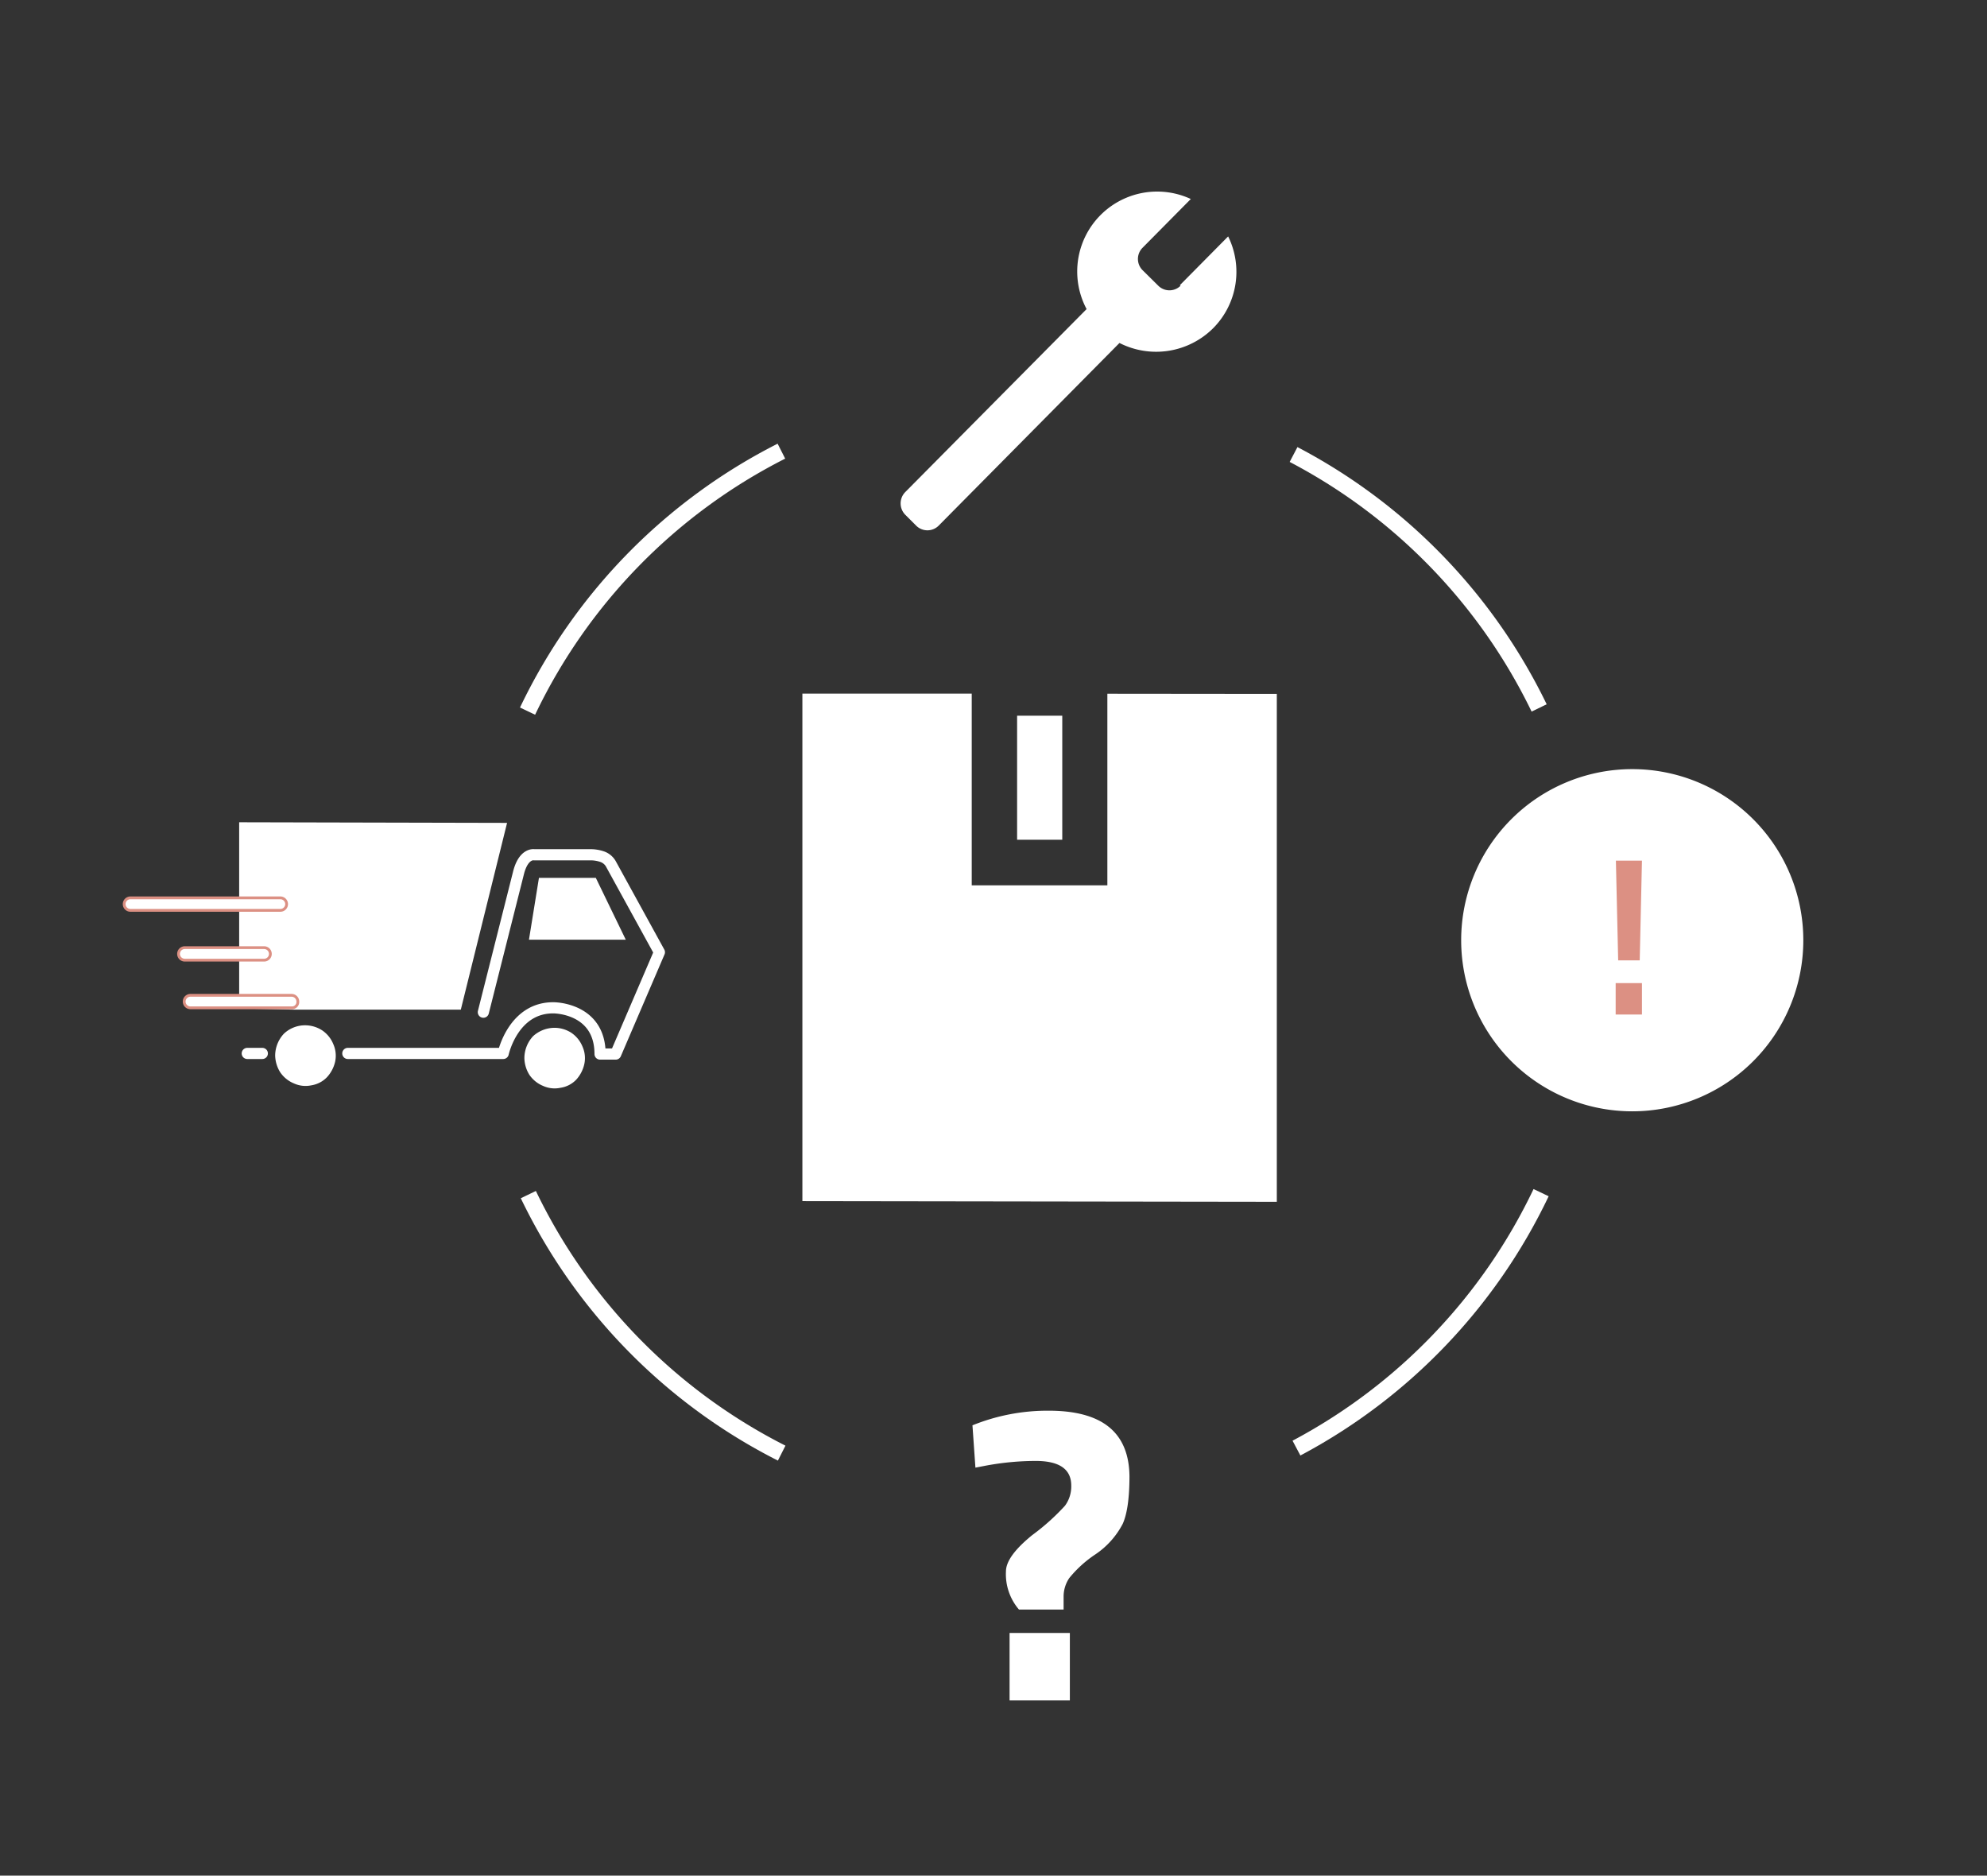 <svg xmlns="http://www.w3.org/2000/svg" xmlns:xlink="http://www.w3.org/1999/xlink" viewBox="0 0 356 336"><rect x="0" y="0" width="356" height="336" fill="#333333" stroke="none"/><defs><style>.cls-1,.cls-2,.cls-6,.cls-7{fill:none;}.cls-2,.cls-6{stroke:#fff;}.cls-2{stroke-width:3px;}.cls-3,.cls-8{fill:#fff;}.cls-4{fill:#DC9083;}.cls-5{clip-path:url(#clip-path);}.cls-6,.cls-7{stroke-linecap:round;stroke-linejoin:round;stroke-width:2px;}.cls-7,.cls-8{stroke:#DC9083;}.cls-8{stroke-miterlimit:10;stroke-width:0.5px;}</style><clipPath id="clip-path"><rect id="SVGID" class="cls-1" x="21.92" y="147.3" width="97.48" height="47.79"/></clipPath></defs><title>Jai-deja-commande-RO</title><g id="Calque_4" data-name="Calque 4"><path class="cls-2" d="M276.11,213.65a100.91,100.91,0,0,1-43.83,45.76"/><path class="cls-2" d="M231.76,81.42a100.86,100.86,0,0,1,44,45.4"/><path class="cls-2" d="M94.52,127.39A100.92,100.92,0,0,1,140,80.82"/><path class="cls-2" d="M140.05,260.31A100.88,100.88,0,0,1,94.66,214"/><path class="cls-3" d="M187.88,252.71q7.2,0,10.8,2.92t3.68,8.78q0,5.85-1.2,8.55a14.83,14.83,0,0,1-4.88,5.47,21,21,0,0,0-4.72,4.28,5.94,5.94,0,0,0-1,3.3v2.32h-8a9.73,9.73,0,0,1-2.33-6.82q0-2.7,4.73-6.53a39.74,39.74,0,0,0,5.85-5.25,5.83,5.83,0,0,0,1.12-3.6q0-4.42-6.37-4.42a49.3,49.3,0,0,0-9.23.9l-1.57.3-.53-7.58A35.86,35.86,0,0,1,187.88,252.71Zm-7,51.9V292.53h10.8v12.08Z"/><path class="cls-3" d="M292.45,199.08a30.65,30.65,0,1,0-30.66-30.65A30.65,30.65,0,0,0,292.45,199.08Z"/><path class="cls-4" d="M289.47,181.74v-5.63h4.71v5.63Zm.45-9.7-.41-17.87h4.67l-.4,17.87Z"/><path class="cls-3" d="M198.4,124.28V158.6l-24.3,0,0-34.34-30.34,0,0,90.91,85,.12V124.31Z"/><path class="cls-3" d="M190.32,128.21h-8.09v22.22l8.09,0Z"/><g class="cls-5"><path class="cls-6" d="M44.3,188.71H47"/><path class="cls-6" d="M86.6,181.32l6.27-24.84c.89-3.7,2.8-3.36,2.8-3.36h10.18a6.52,6.52,0,0,1,2,.33,2.9,2.9,0,0,1,1.56,1.24l8.73,15.89-7.83,18.24h-2.8c0-8.28-8.28-8.28-8.28-8.28-7.28-.11-9.07,8.17-9.07,8.17H62.32"/><path class="cls-3" d="M99.36,184.12a5.6,5.6,0,0,1,3,.89,5.48,5.48,0,0,1,2,2.47,5.07,5.07,0,0,1,.33,3.13,6.11,6.11,0,0,1-1.45,2.8,4.89,4.89,0,0,1-2.8,1.45,5,5,0,0,1-3.13-.33,5.48,5.48,0,0,1-2.47-2,5.89,5.89,0,0,1-.89-3,5.8,5.8,0,0,1,1.57-3.92A5.74,5.74,0,0,1,99.36,184.12Z"/><path class="cls-3" d="M54.71,183.67a5.63,5.63,0,0,1,3,.9,5.43,5.43,0,0,1,2,2.46,5.09,5.09,0,0,1,.34,3.13,6.08,6.08,0,0,1-1.46,2.8,4.94,4.94,0,0,1-2.79,1.46,5,5,0,0,1-3.14-.34,5.5,5.5,0,0,1-2.46-2,5.9,5.9,0,0,1-.9-3,5.78,5.78,0,0,1,1.57-3.91A5.52,5.52,0,0,1,54.71,183.67Z"/><path class="cls-3" d="M112.12,168.34l-5.37-11.08H96.56l-1.79,11.08Z"/><path class="cls-3" d="M42.85,180.65V147.3l48,.11-8.29,33.46H52.69Z"/><path class="cls-7" d="M52.24,179.42l-18-.11"/><path class="cls-7" d="M47.32,171l-13.54-.12"/><path class="cls-7" d="M50.12,162.18l-26.64-.11"/><path class="cls-8" d="M50.23,163.08H23.37a1.12,1.12,0,1,1,0-2.24H50.23a1.12,1.12,0,0,1,0,2.24Z"/><path class="cls-8" d="M47.32,172H33.11a1.12,1.12,0,1,1,0-2.24H47.32a1.12,1.12,0,0,1,0,2.24Z"/><path class="cls-8" d="M52.25,180.54H34.12a1.12,1.12,0,1,1,0-2.24H52.25a1.12,1.12,0,0,1,1.11,1.12A1.05,1.05,0,0,1,52.25,180.54Z"/></g><path class="cls-3" d="M211.52,51.18a2.83,2.83,0,0,1-4,0l-2.82-2.79a2.84,2.84,0,0,1,0-4l8.65-8.74a14.32,14.32,0,0,0-18.67,19.72L162.16,88.18a2.9,2.9,0,0,0,0,4l2,2a2.85,2.85,0,0,0,4,0l32.41-32.74a14.48,14.48,0,0,0,16.82-2.68,14.33,14.33,0,0,0,2.65-16.41l-8.66,8.75Z"/></g></svg>